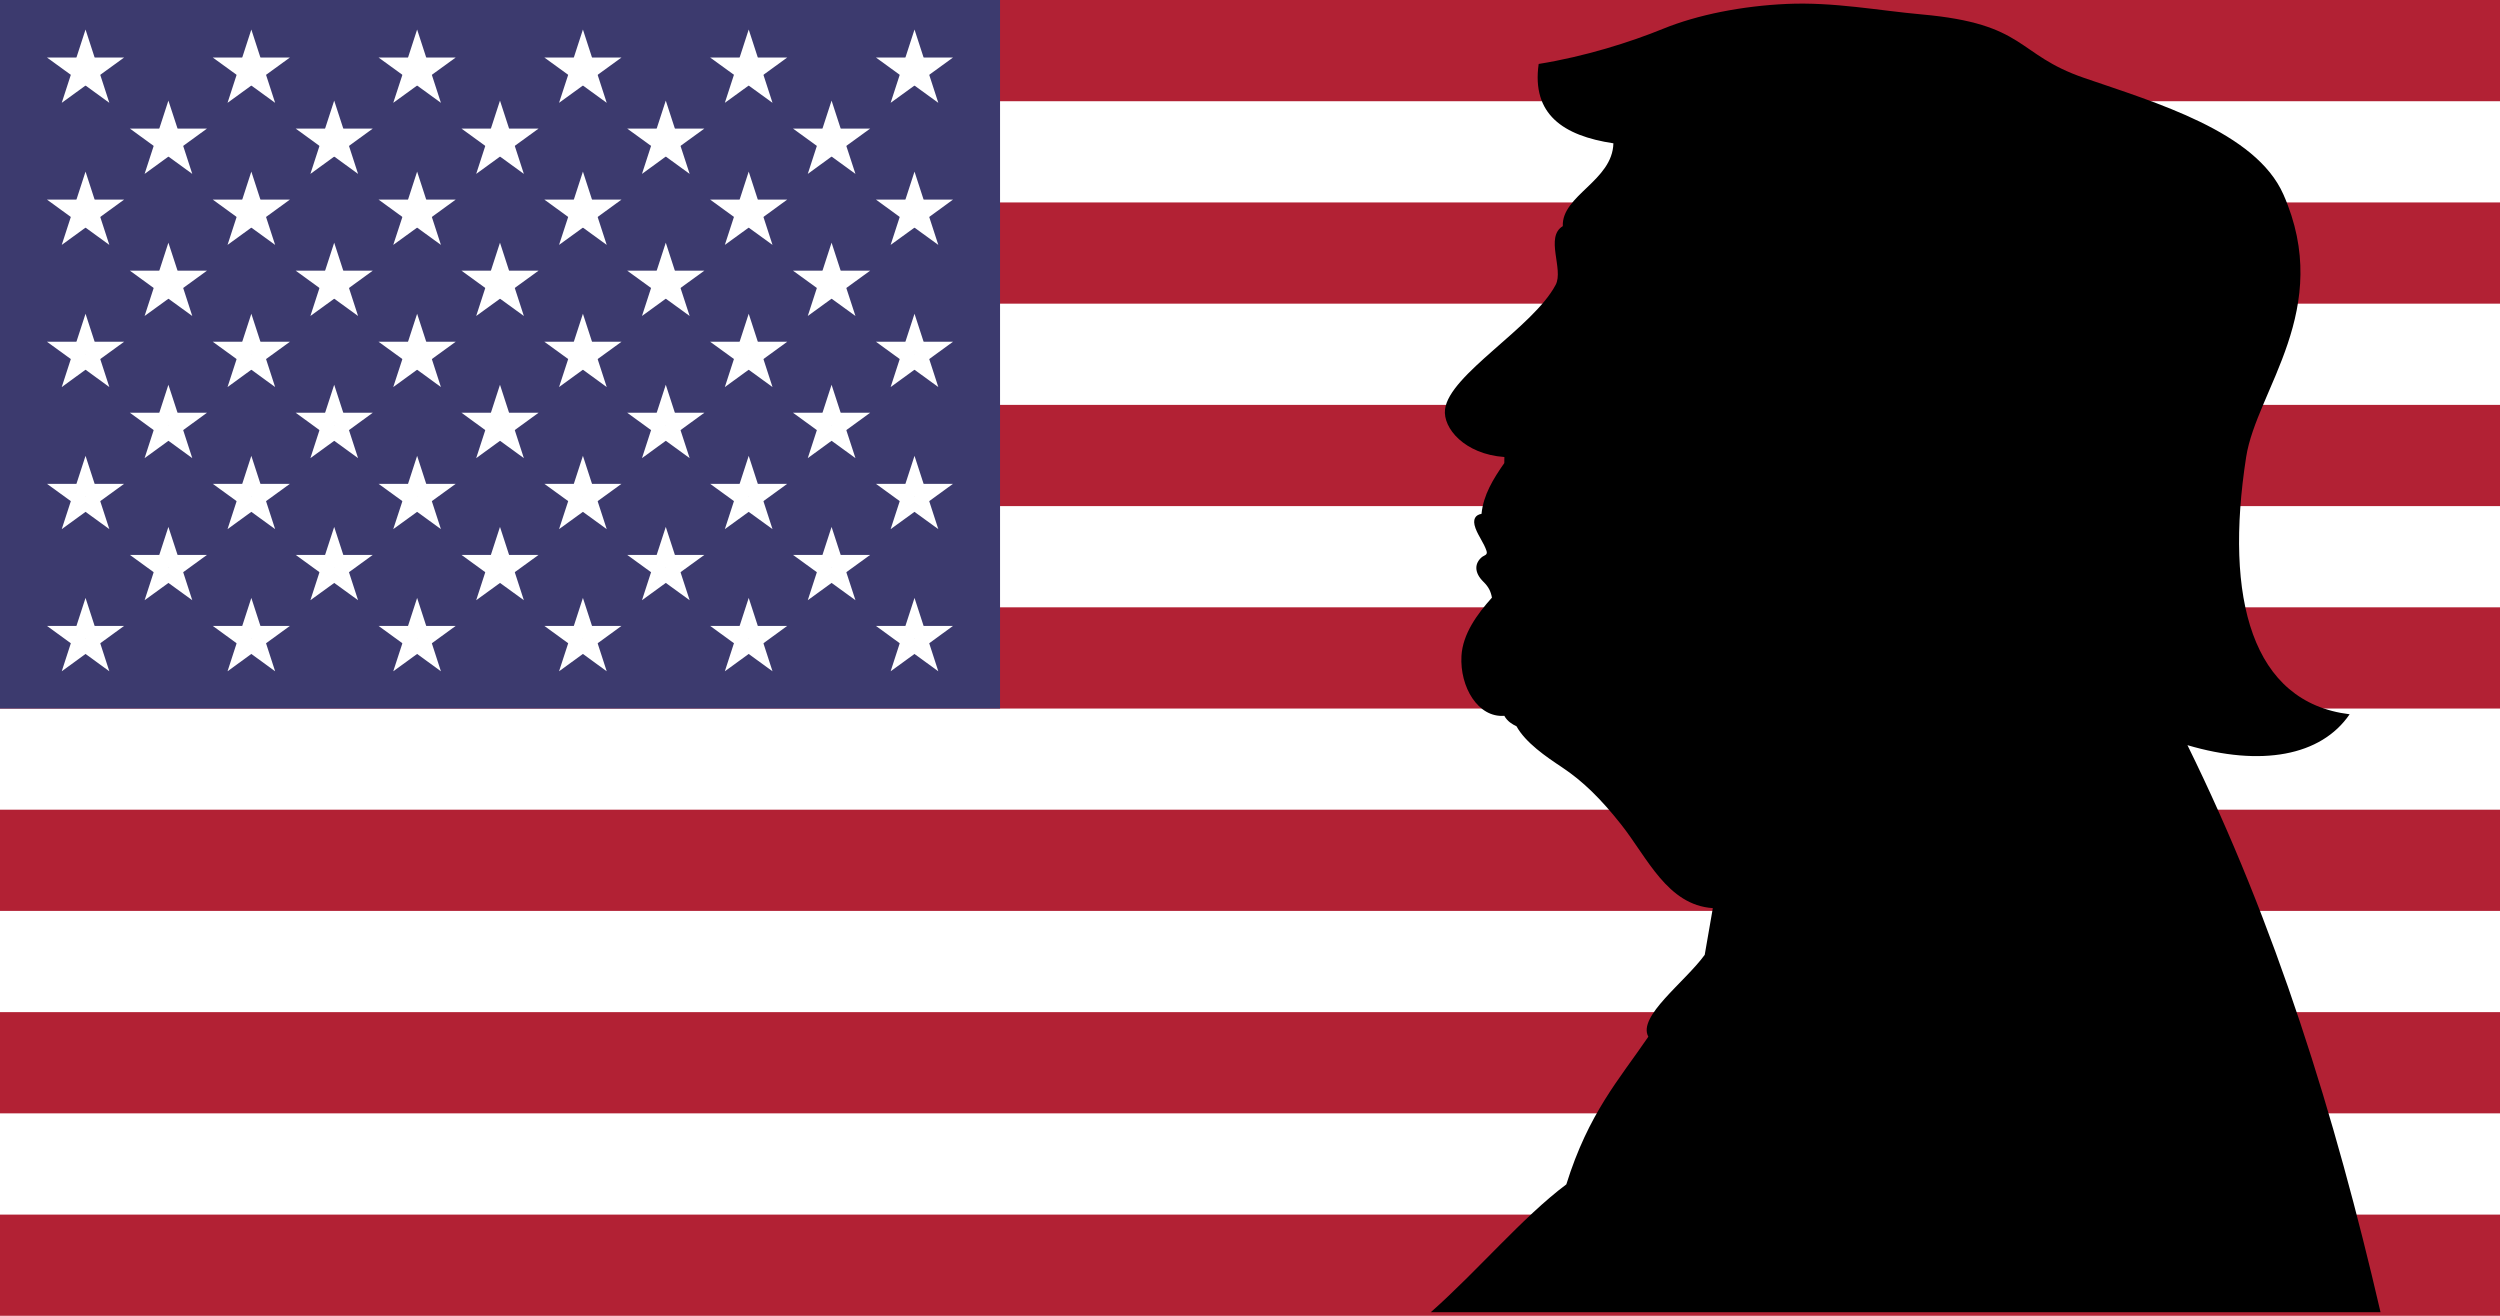 <?xml version="1.0" encoding="utf-8"?>
<!DOCTYPE svg PUBLIC "-//W3C//DTD SVG 1.1//EN" "http://www.w3.org/Graphics/SVG/1.1/DTD/svg11.dtd">
<svg xmlns="http://www.w3.org/2000/svg" xmlns:xlink="http://www.w3.org/1999/xlink" version="1.1" id="Layer_1" x="0px" y="0px" viewBox="0 0 2560.001 1347.377" enable-background="new 0 0 2560.001 1347.377" xml:space="preserve">
<g>
	<g>
		<rect fill="#FFFFFF" width="2560.001" height="1347.377"/>
		<rect y="0" fill="#B22134" width="2560.001" height="103.65"/>
		<rect y="207.301" fill="#B22134" width="2560.001" height="103.65"/>
		<rect y="414.601" fill="#B22134" width="2560.001" height="103.65"/>
		<rect y="621.902" fill="#B22134" width="2560.001" height="103.65"/>
		<rect y="829.125" fill="#B22134" width="2560.001" height="103.65"/>
		<rect y="1036.425" fill="#B22134" width="2560.001" height="103.65"/>
		<rect y="1243.726" fill="#B22134" width="2560.001" height="103.65"/>
		<rect x="0" fill="#3C3A6E" width="1024.047" height="725.553"/>
		<polygon fill="#FFFFFF" points="98.48,79.677 63.224,105.296 76.7,63.773   "/>
		<polygon fill="#FFFFFF" points="83.437,84.534 48.104,58.915 91.742,58.915   "/>
		<polygon fill="#FFFFFF" points="74.114,71.764 87.59,30.241 101.065,71.764   "/>
		<polygon fill="#FFFFFF" points="83.437,58.915 127.076,58.915 91.742,84.534   "/>
		<polygon fill="#FFFFFF" points="98.48,63.773 111.955,105.296 76.7,79.677   "/>
		<polygon fill="#FFFFFF" points="268.253,79.677 232.998,105.296 246.473,63.773   "/>
		<polygon fill="#FFFFFF" points="253.211,84.534 217.877,58.915 261.516,58.915   "/>
		<polygon fill="#FFFFFF" points="243.888,71.764 257.363,30.241 270.839,71.764   "/>
		<polygon fill="#FFFFFF" points="253.211,58.915 296.849,58.915 261.516,84.534   "/>
		<polygon fill="#FFFFFF" points="268.253,63.773 281.729,105.296 246.473,79.677   "/>
		<polygon fill="#FFFFFF" points="438.027,79.677 402.693,105.296 416.247,63.773   "/>
		<polygon fill="#FFFFFF" points="422.985,84.534 387.651,58.915 431.289,58.915   "/>
		<polygon fill="#FFFFFF" points="413.662,71.764 427.137,30.241 440.612,71.764   "/>
		<polygon fill="#FFFFFF" points="422.985,58.915 466.623,58.915 431.289,84.534   "/>
		<polygon fill="#FFFFFF" points="438.027,63.773 451.502,105.296 416.247,79.677   "/>
		<polygon fill="#FFFFFF" points="607.8,79.677 572.467,105.296 586.021,63.773   "/>
		<polygon fill="#FFFFFF" points="592.758,84.534 557.425,58.915 601.063,58.915   "/>
		<polygon fill="#FFFFFF" points="583.435,71.764 596.91,30.241 610.386,71.764   "/>
		<polygon fill="#FFFFFF" points="592.758,58.915 636.396,58.915 601.063,84.534   "/>
		<polygon fill="#FFFFFF" points="607.8,63.773 621.276,105.296 586.021,79.677   "/>
		<polygon fill="#FFFFFF" points="777.574,79.677 742.24,105.296 755.716,63.773   "/>
		<polygon fill="#FFFFFF" points="762.532,84.534 727.198,58.915 770.836,58.915   "/>
		<polygon fill="#FFFFFF" points="753.209,71.764 766.684,30.241 780.159,71.764   "/>
		<polygon fill="#FFFFFF" points="762.532,58.915 806.092,58.915 770.836,84.534   "/>
		<polygon fill="#FFFFFF" points="777.574,63.773 791.049,105.296 755.716,79.677   "/>
		<polygon fill="#FFFFFF" points="947.348,79.677 912.014,105.296 925.489,63.773   "/>
		<polygon fill="#FFFFFF" points="932.227,84.534 896.972,58.915 940.61,58.915   "/>
		<polygon fill="#FFFFFF" points="922.982,71.764 936.458,30.241 949.933,71.764   "/>
		<polygon fill="#FFFFFF" points="932.227,58.915 975.865,58.915 940.61,84.534   "/>
		<polygon fill="#FFFFFF" points="947.348,63.773 960.823,105.296 925.489,79.677   "/>
		<polygon fill="#FFFFFF" points="183.406,152.381 148.072,178.078 161.547,136.555   "/>
		<polygon fill="#FFFFFF" points="168.285,157.317 133.03,131.698 176.668,131.698   "/>
		<polygon fill="#FFFFFF" points="158.962,144.468 172.437,103.024 185.991,144.468   "/>
		<polygon fill="#FFFFFF" points="168.285,131.698 211.923,131.698 176.668,157.317   "/>
		<polygon fill="#FFFFFF" points="183.406,136.555 196.881,178.078 161.547,152.381   "/>
		<polygon fill="#FFFFFF" points="353.179,152.381 317.846,178.078 331.321,136.555   "/>
		<polygon fill="#FFFFFF" points="338.059,157.317 302.803,131.698 346.442,131.698   "/>
		<polygon fill="#FFFFFF" points="328.736,144.468 342.211,103.024 355.686,144.468   "/>
		<polygon fill="#FFFFFF" points="338.059,131.698 381.697,131.698 346.442,157.317   "/>
		<polygon fill="#FFFFFF" points="353.179,136.555 366.655,178.078 331.321,152.381   "/>
		<polygon fill="#FFFFFF" points="522.953,152.381 487.619,178.078 501.095,136.555   "/>
		<polygon fill="#FFFFFF" points="507.832,157.317 472.577,131.698 516.137,131.698   "/>
		<polygon fill="#FFFFFF" points="498.509,144.468 511.985,103.024 525.46,144.468   "/>
		<polygon fill="#FFFFFF" points="507.832,131.698 551.47,131.698 516.137,157.317   "/>
		<polygon fill="#FFFFFF" points="522.953,136.555 536.428,178.078 501.095,152.381   "/>
		<polygon fill="#FFFFFF" points="692.648,152.381 657.393,178.078 670.868,136.555   "/>
		<polygon fill="#FFFFFF" points="677.606,157.317 642.272,131.698 685.91,131.698   "/>
		<polygon fill="#FFFFFF" points="668.283,144.468 681.758,103.024 695.233,144.468   "/>
		<polygon fill="#FFFFFF" points="677.606,131.698 721.244,131.698 685.91,157.317   "/>
		<polygon fill="#FFFFFF" points="692.648,136.555 706.202,178.078 670.868,152.381   "/>
		<polygon fill="#FFFFFF" points="862.422,152.381 827.166,178.078 840.642,136.555   "/>
		<polygon fill="#FFFFFF" points="847.379,157.317 812.046,131.698 855.684,131.698   "/>
		<polygon fill="#FFFFFF" points="838.056,144.468 851.532,103.024 865.007,144.468   "/>
		<polygon fill="#FFFFFF" points="847.379,131.698 891.018,131.698 855.684,157.317   "/>
		<polygon fill="#FFFFFF" points="862.422,136.555 875.975,178.078 840.642,152.381   "/>
		<polygon fill="#FFFFFF" points="98.48,225.163 63.224,250.782 76.7,209.338   "/>
		<polygon fill="#FFFFFF" points="83.437,230.099 48.104,204.402 91.742,204.402   "/>
		<polygon fill="#FFFFFF" points="74.114,217.251 87.59,175.728 101.065,217.251   "/>
		<polygon fill="#FFFFFF" points="83.437,204.402 127.076,204.402 91.742,230.099   "/>
		<polygon fill="#FFFFFF" points="98.48,209.338 111.955,250.782 76.7,225.163   "/>
		<polygon fill="#FFFFFF" points="268.253,225.163 232.998,250.782 246.473,209.338   "/>
		<polygon fill="#FFFFFF" points="253.211,230.099 217.877,204.402 261.516,204.402   "/>
		<polygon fill="#FFFFFF" points="243.888,217.251 257.363,175.728 270.839,217.251   "/>
		<polygon fill="#FFFFFF" points="253.211,204.402 296.849,204.402 261.516,230.099   "/>
		<polygon fill="#FFFFFF" points="268.253,209.338 281.729,250.782 246.473,225.163   "/>
		<polygon fill="#FFFFFF" points="438.027,225.163 402.693,250.782 416.247,209.338   "/>
		<polygon fill="#FFFFFF" points="422.985,230.099 387.651,204.402 431.289,204.402   "/>
		<polygon fill="#FFFFFF" points="413.662,217.251 427.137,175.728 440.612,217.251   "/>
		<polygon fill="#FFFFFF" points="422.985,204.402 466.623,204.402 431.289,230.099   "/>
		<polygon fill="#FFFFFF" points="438.027,209.338 451.502,250.782 416.247,225.163   "/>
		<polygon fill="#FFFFFF" points="607.8,225.163 572.467,250.782 586.021,209.338   "/>
		<polygon fill="#FFFFFF" points="592.758,230.099 557.425,204.402 601.063,204.402   "/>
		<polygon fill="#FFFFFF" points="583.435,217.251 596.91,175.728 610.386,217.251   "/>
		<polygon fill="#FFFFFF" points="592.758,204.402 636.396,204.402 601.063,230.099   "/>
		<polygon fill="#FFFFFF" points="607.8,209.338 621.276,250.782 586.021,225.163   "/>
		<polygon fill="#FFFFFF" points="777.574,225.163 742.24,250.782 755.716,209.338   "/>
		<polygon fill="#FFFFFF" points="762.532,230.099 727.198,204.402 770.836,204.402   "/>
		<polygon fill="#FFFFFF" points="753.209,217.251 766.684,175.728 780.159,217.251   "/>
		<polygon fill="#FFFFFF" points="762.532,204.402 806.092,204.402 770.836,230.099   "/>
		<polygon fill="#FFFFFF" points="777.574,209.338 791.049,250.782 755.716,225.163   "/>
		<polygon fill="#FFFFFF" points="947.348,225.163 912.014,250.782 925.489,209.338   "/>
		<polygon fill="#FFFFFF" points="932.227,230.099 896.972,204.402 940.61,204.402   "/>
		<polygon fill="#FFFFFF" points="922.982,217.251 936.458,175.728 949.933,217.251   "/>
		<polygon fill="#FFFFFF" points="932.227,204.402 975.865,204.402 940.61,230.099   "/>
		<polygon fill="#FFFFFF" points="947.348,209.338 960.823,250.782 925.489,225.163   "/>
		<polygon fill="#FFFFFF" points="183.406,297.946 148.072,323.565 161.547,282.042   "/>
		<polygon fill="#FFFFFF" points="168.285,302.803 133.03,277.184 176.668,277.184   "/>
		<polygon fill="#FFFFFF" points="158.962,290.033 172.437,248.51 185.991,290.033   "/>
		<polygon fill="#FFFFFF" points="168.285,277.184 211.923,277.184 176.668,302.803   "/>
		<polygon fill="#FFFFFF" points="183.406,282.042 196.881,323.565 161.547,297.946   "/>
		<polygon fill="#FFFFFF" points="353.179,297.946 317.846,323.565 331.321,282.042   "/>
		<polygon fill="#FFFFFF" points="338.059,302.803 302.803,277.184 346.442,277.184   "/>
		<polygon fill="#FFFFFF" points="328.736,290.033 342.211,248.51 355.686,290.033   "/>
		<polygon fill="#FFFFFF" points="338.059,277.184 381.697,277.184 346.442,302.803   "/>
		<polygon fill="#FFFFFF" points="353.179,282.042 366.655,323.565 331.321,297.946   "/>
		<polygon fill="#FFFFFF" points="522.953,297.946 487.619,323.565 501.095,282.042   "/>
		<polygon fill="#FFFFFF" points="507.832,302.803 472.577,277.184 516.137,277.184   "/>
		<polygon fill="#FFFFFF" points="498.509,290.033 511.985,248.51 525.46,290.033   "/>
		<polygon fill="#FFFFFF" points="507.832,277.184 551.47,277.184 516.137,302.803   "/>
		<polygon fill="#FFFFFF" points="522.953,282.042 536.428,323.565 501.095,297.946   "/>
		<polygon fill="#FFFFFF" points="692.648,297.946 657.393,323.565 670.868,282.042   "/>
		<polygon fill="#FFFFFF" points="677.606,302.803 642.272,277.184 685.91,277.184   "/>
		<polygon fill="#FFFFFF" points="668.283,290.033 681.758,248.51 695.233,290.033   "/>
		<polygon fill="#FFFFFF" points="677.606,277.184 721.244,277.184 685.91,302.803   "/>
		<polygon fill="#FFFFFF" points="692.648,282.042 706.202,323.565 670.868,297.946   "/>
		<polygon fill="#FFFFFF" points="862.422,297.946 827.166,323.565 840.642,282.042   "/>
		<polygon fill="#FFFFFF" points="847.379,302.803 812.046,277.184 855.684,277.184   "/>
		<polygon fill="#FFFFFF" points="838.056,290.033 851.532,248.51 865.007,290.033   "/>
		<polygon fill="#FFFFFF" points="847.379,277.184 891.018,277.184 855.684,302.803   "/>
		<polygon fill="#FFFFFF" points="862.422,282.042 875.975,323.565 840.642,297.946   "/>
		<polygon fill="#FFFFFF" points="98.48,370.65 63.224,396.347 76.7,354.824   "/>
		<polygon fill="#FFFFFF" points="83.437,375.586 48.104,349.967 91.742,349.967   "/>
		<polygon fill="#FFFFFF" points="74.114,362.737 87.59,321.293 101.065,362.737   "/>
		<polygon fill="#FFFFFF" points="83.437,349.967 127.076,349.967 91.742,375.586   "/>
		<polygon fill="#FFFFFF" points="98.48,354.824 111.955,396.347 76.7,370.65   "/>
		<polygon fill="#FFFFFF" points="268.253,370.65 232.998,396.347 246.473,354.824   "/>
		<polygon fill="#FFFFFF" points="253.211,375.586 217.877,349.967 261.516,349.967   "/>
		<polygon fill="#FFFFFF" points="243.888,362.737 257.363,321.293 270.839,362.737   "/>
		<polygon fill="#FFFFFF" points="253.211,349.967 296.849,349.967 261.516,375.586   "/>
		<polygon fill="#FFFFFF" points="268.253,354.824 281.729,396.347 246.473,370.65   "/>
		<polygon fill="#FFFFFF" points="438.027,370.65 402.693,396.347 416.247,354.824   "/>
		<polygon fill="#FFFFFF" points="422.985,375.586 387.651,349.967 431.289,349.967   "/>
		<polygon fill="#FFFFFF" points="413.662,362.737 427.137,321.293 440.612,362.737   "/>
		<polygon fill="#FFFFFF" points="422.985,349.967 466.623,349.967 431.289,375.586   "/>
		<polygon fill="#FFFFFF" points="438.027,354.824 451.502,396.347 416.247,370.65   "/>
		<polygon fill="#FFFFFF" points="607.8,370.65 572.467,396.347 586.021,354.824   "/>
		<polygon fill="#FFFFFF" points="592.758,375.586 557.425,349.967 601.063,349.967   "/>
		<polygon fill="#FFFFFF" points="583.435,362.737 596.91,321.293 610.386,362.737   "/>
		<polygon fill="#FFFFFF" points="592.758,349.967 636.396,349.967 601.063,375.586   "/>
		<polygon fill="#FFFFFF" points="607.8,354.824 621.276,396.347 586.021,370.65   "/>
		<polygon fill="#FFFFFF" points="777.574,370.65 742.24,396.347 755.716,354.824   "/>
		<polygon fill="#FFFFFF" points="762.532,375.586 727.198,349.967 770.836,349.967   "/>
		<polygon fill="#FFFFFF" points="753.209,362.737 766.684,321.293 780.159,362.737   "/>
		<polygon fill="#FFFFFF" points="762.532,349.967 806.092,349.967 770.836,375.586   "/>
		<polygon fill="#FFFFFF" points="777.574,354.824 791.049,396.347 755.716,370.65   "/>
		<polygon fill="#FFFFFF" points="947.348,370.65 912.014,396.347 925.489,354.824   "/>
		<polygon fill="#FFFFFF" points="932.227,375.586 896.972,349.967 940.61,349.967   "/>
		<polygon fill="#FFFFFF" points="922.982,362.737 936.458,321.293 949.933,362.737   "/>
		<polygon fill="#FFFFFF" points="932.227,349.967 975.865,349.967 940.61,375.586   "/>
		<polygon fill="#FFFFFF" points="947.348,354.824 960.823,396.347 925.489,370.65   "/>
		<polygon fill="#FFFFFF" points="183.406,443.432 148.072,469.13 161.547,427.607   "/>
		<polygon fill="#FFFFFF" points="168.285,448.368 133.03,422.671 176.668,422.671   "/>
		<polygon fill="#FFFFFF" points="158.962,435.52 172.437,393.997 185.991,435.52   "/>
		<polygon fill="#FFFFFF" points="168.285,422.671 211.923,422.671 176.668,448.368   "/>
		<polygon fill="#FFFFFF" points="183.406,427.607 196.881,469.13 161.547,443.432   "/>
		<polygon fill="#FFFFFF" points="353.179,443.432 317.846,469.13 331.321,427.607   "/>
		<polygon fill="#FFFFFF" points="338.059,448.368 302.803,422.671 346.442,422.671   "/>
		<polygon fill="#FFFFFF" points="328.736,435.52 342.211,393.997 355.686,435.52   "/>
		<polygon fill="#FFFFFF" points="338.059,422.671 381.697,422.671 346.442,448.368   "/>
		<polygon fill="#FFFFFF" points="353.179,427.607 366.655,469.13 331.321,443.432   "/>
		<polygon fill="#FFFFFF" points="522.953,443.432 487.619,469.13 501.095,427.607   "/>
		<polygon fill="#FFFFFF" points="507.832,448.368 472.577,422.671 516.137,422.671   "/>
		<polygon fill="#FFFFFF" points="498.509,435.52 511.985,393.997 525.46,435.52   "/>
		<polygon fill="#FFFFFF" points="507.832,422.671 551.47,422.671 516.137,448.368   "/>
		<polygon fill="#FFFFFF" points="522.953,427.607 536.428,469.13 501.095,443.432   "/>
		<polygon fill="#FFFFFF" points="692.648,443.432 657.393,469.13 670.868,427.607   "/>
		<polygon fill="#FFFFFF" points="677.606,448.368 642.272,422.671 685.91,422.671   "/>
		<polygon fill="#FFFFFF" points="668.283,435.52 681.758,393.997 695.233,435.52   "/>
		<polygon fill="#FFFFFF" points="677.606,422.671 721.244,422.671 685.91,448.368   "/>
		<polygon fill="#FFFFFF" points="692.648,427.607 706.202,469.13 670.868,443.432   "/>
		<polygon fill="#FFFFFF" points="862.422,443.432 827.166,469.13 840.642,427.607   "/>
		<polygon fill="#FFFFFF" points="847.379,448.368 812.046,422.671 855.684,422.671   "/>
		<polygon fill="#FFFFFF" points="838.056,435.52 851.532,393.997 865.007,435.52   "/>
		<polygon fill="#FFFFFF" points="847.379,422.671 891.018,422.671 855.684,448.368   "/>
		<polygon fill="#FFFFFF" points="862.422,427.607 875.975,469.13 840.642,443.432   "/>
		<polygon fill="#FFFFFF" points="98.48,516.215 63.224,541.834 76.7,500.389   "/>
		<polygon fill="#FFFFFF" points="83.437,521.072 48.104,495.453 91.742,495.453   "/>
		<polygon fill="#FFFFFF" points="74.114,508.302 87.59,466.779 101.065,508.302   "/>
		<polygon fill="#FFFFFF" points="83.437,495.453 127.076,495.453 91.742,521.072   "/>
		<polygon fill="#FFFFFF" points="98.48,500.389 111.955,541.834 76.7,516.215   "/>
		<polygon fill="#FFFFFF" points="268.253,516.215 232.998,541.834 246.473,500.389   "/>
		<polygon fill="#FFFFFF" points="253.211,521.072 217.877,495.453 261.516,495.453   "/>
		<polygon fill="#FFFFFF" points="243.888,508.302 257.363,466.779 270.839,508.302   "/>
		<polygon fill="#FFFFFF" points="253.211,495.453 296.849,495.453 261.516,521.072   "/>
		<polygon fill="#FFFFFF" points="268.253,500.389 281.729,541.834 246.473,516.215   "/>
		<polygon fill="#FFFFFF" points="438.027,516.215 402.693,541.834 416.247,500.389   "/>
		<polygon fill="#FFFFFF" points="422.985,521.072 387.651,495.453 431.289,495.453   "/>
		<polygon fill="#FFFFFF" points="413.662,508.302 427.137,466.779 440.612,508.302   "/>
		<polygon fill="#FFFFFF" points="422.985,495.453 466.623,495.453 431.289,521.072   "/>
		<polygon fill="#FFFFFF" points="438.027,500.389 451.502,541.834 416.247,516.215   "/>
		<polygon fill="#FFFFFF" points="607.8,516.215 572.467,541.834 586.021,500.389   "/>
		<polygon fill="#FFFFFF" points="592.758,521.072 557.425,495.453 601.063,495.453   "/>
		<polygon fill="#FFFFFF" points="583.435,508.302 596.91,466.779 610.386,508.302   "/>
		<polygon fill="#FFFFFF" points="592.758,495.453 636.396,495.453 601.063,521.072   "/>
		<polygon fill="#FFFFFF" points="607.8,500.389 621.276,541.834 586.021,516.215   "/>
		<polygon fill="#FFFFFF" points="777.574,516.215 742.24,541.834 755.716,500.389   "/>
		<polygon fill="#FFFFFF" points="762.532,521.072 727.198,495.453 770.836,495.453   "/>
		<polygon fill="#FFFFFF" points="753.209,508.302 766.684,466.779 780.159,508.302   "/>
		<polygon fill="#FFFFFF" points="762.532,495.453 806.092,495.453 770.836,521.072   "/>
		<polygon fill="#FFFFFF" points="777.574,500.389 791.049,541.834 755.716,516.215   "/>
		<polygon fill="#FFFFFF" points="947.348,516.215 912.014,541.834 925.489,500.389   "/>
		<polygon fill="#FFFFFF" points="932.227,521.072 896.972,495.453 940.61,495.453   "/>
		<polygon fill="#FFFFFF" points="922.982,508.302 936.458,466.779 949.933,508.302   "/>
		<polygon fill="#FFFFFF" points="932.227,495.453 975.865,495.453 940.61,521.072   "/>
		<polygon fill="#FFFFFF" points="947.348,500.389 960.823,541.834 925.489,516.215   "/>
		<polygon fill="#FFFFFF" points="183.406,588.997 148.072,614.616 161.547,573.093   "/>
		<polygon fill="#FFFFFF" points="168.285,593.855 133.03,568.236 176.668,568.236   "/>
		<polygon fill="#FFFFFF" points="158.962,581.006 172.437,539.562 185.991,581.006   "/>
		<polygon fill="#FFFFFF" points="168.285,568.236 211.923,568.236 176.668,593.855   "/>
		<polygon fill="#FFFFFF" points="183.406,573.093 196.881,614.616 161.547,588.997   "/>
		<polygon fill="#FFFFFF" points="353.179,588.997 317.846,614.616 331.321,573.093   "/>
		<polygon fill="#FFFFFF" points="338.059,593.855 302.803,568.236 346.442,568.236   "/>
		<polygon fill="#FFFFFF" points="328.736,581.006 342.211,539.562 355.686,581.006   "/>
		<polygon fill="#FFFFFF" points="338.059,568.236 381.697,568.236 346.442,593.855   "/>
		<polygon fill="#FFFFFF" points="353.179,573.093 366.655,614.616 331.321,588.997   "/>
		<polygon fill="#FFFFFF" points="522.953,588.997 487.619,614.616 501.095,573.093   "/>
		<polygon fill="#FFFFFF" points="507.832,593.855 472.577,568.236 516.137,568.236   "/>
		<polygon fill="#FFFFFF" points="498.509,581.006 511.985,539.562 525.46,581.006   "/>
		<polygon fill="#FFFFFF" points="507.832,568.236 551.47,568.236 516.137,593.855   "/>
		<polygon fill="#FFFFFF" points="522.953,573.093 536.428,614.616 501.095,588.997   "/>
		<polygon fill="#FFFFFF" points="692.648,588.997 657.393,614.616 670.868,573.093   "/>
		<polygon fill="#FFFFFF" points="677.606,593.855 642.272,568.236 685.91,568.236   "/>
		<polygon fill="#FFFFFF" points="668.283,581.006 681.758,539.562 695.233,581.006   "/>
		<polygon fill="#FFFFFF" points="677.606,568.236 721.244,568.236 685.91,593.855   "/>
		<polygon fill="#FFFFFF" points="692.648,573.093 706.202,614.616 670.868,588.997   "/>
		<polygon fill="#FFFFFF" points="862.422,588.997 827.166,614.616 840.642,573.093   "/>
		<polygon fill="#FFFFFF" points="847.379,593.855 812.046,568.236 855.684,568.236   "/>
		<polygon fill="#FFFFFF" points="838.056,581.006 851.532,539.562 865.007,581.006   "/>
		<polygon fill="#FFFFFF" points="847.379,568.236 891.018,568.236 855.684,593.855   "/>
		<polygon fill="#FFFFFF" points="862.422,573.093 875.975,614.616 840.642,588.997   "/>
		<polygon fill="#FFFFFF" points="98.48,661.701 63.224,687.399 76.7,645.876   "/>
		<polygon fill="#FFFFFF" points="83.437,666.637 48.104,640.94 91.742,640.94   "/>
		<polygon fill="#FFFFFF" points="74.114,653.789 87.59,612.266 101.065,653.789   "/>
		<polygon fill="#FFFFFF" points="83.437,640.94 127.076,640.94 91.742,666.637   "/>
		<polygon fill="#FFFFFF" points="98.48,645.876 111.955,687.399 76.7,661.701   "/>
		<polygon fill="#FFFFFF" points="268.253,661.701 232.998,687.399 246.473,645.876   "/>
		<polygon fill="#FFFFFF" points="253.211,666.637 217.877,640.94 261.516,640.94   "/>
		<polygon fill="#FFFFFF" points="243.888,653.789 257.363,612.266 270.839,653.789   "/>
		<polygon fill="#FFFFFF" points="253.211,640.94 296.849,640.94 261.516,666.637   "/>
		<polygon fill="#FFFFFF" points="268.253,645.876 281.729,687.399 246.473,661.701   "/>
		<polygon fill="#FFFFFF" points="438.027,661.701 402.693,687.399 416.247,645.876   "/>
		<polygon fill="#FFFFFF" points="422.985,666.637 387.651,640.94 431.289,640.94   "/>
		<polygon fill="#FFFFFF" points="413.662,653.789 427.137,612.266 440.612,653.789   "/>
		<polygon fill="#FFFFFF" points="422.985,640.94 466.623,640.94 431.289,666.637   "/>
		<polygon fill="#FFFFFF" points="438.027,645.876 451.502,687.399 416.247,661.701   "/>
		<polygon fill="#FFFFFF" points="607.8,661.701 572.467,687.399 586.021,645.876   "/>
		<polygon fill="#FFFFFF" points="592.758,666.637 557.425,640.94 601.063,640.94   "/>
		<polygon fill="#FFFFFF" points="583.435,653.789 596.91,612.266 610.386,653.789   "/>
		<polygon fill="#FFFFFF" points="592.758,640.94 636.396,640.94 601.063,666.637   "/>
		<polygon fill="#FFFFFF" points="607.8,645.876 621.276,687.399 586.021,661.701   "/>
		<polygon fill="#FFFFFF" points="777.574,661.701 742.24,687.399 755.716,645.876   "/>
		<polygon fill="#FFFFFF" points="762.532,666.637 727.198,640.94 770.836,640.94   "/>
		<polygon fill="#FFFFFF" points="753.209,653.789 766.684,612.266 780.159,653.789   "/>
		<polygon fill="#FFFFFF" points="762.532,640.94 806.092,640.94 770.836,666.637   "/>
		<polygon fill="#FFFFFF" points="777.574,645.876 791.049,687.399 755.716,661.701   "/>
		<polygon fill="#FFFFFF" points="947.348,661.701 912.014,687.399 925.489,645.876   "/>
		<polygon fill="#FFFFFF" points="932.227,666.637 896.972,640.94 940.61,640.94   "/>
		<polygon fill="#FFFFFF" points="922.982,653.789 936.458,612.266 949.933,653.789   "/>
		<polygon fill="#FFFFFF" points="932.227,640.94 975.865,640.94 940.61,666.637   "/>
		<polygon fill="#FFFFFF" points="947.348,645.876 960.823,687.399 925.489,661.701   "/>
	</g>
	<path id="path4192" d="M2437.664,1343.688c-46.456-200.662-107.17-396.819-197.722-580.638   c75.217,22.214,136.74,11.267,166.086-31.636c-100.141-12.271-128.469-118.432-105.979-263.366   c10.654-68.658,90.144-151.248,38.134-268.984c-28.404-64.299-130.995-94.121-204.22-119.342   c-70.181-24.173-58.022-55.311-166.405-64.988c-43.059-3.845-89.789-12.864-137.741-10.723   c-45.467,2.03-91.345,10.991-126.889,25.49c-33.343,13.601-79.853,28.354-127.333,35.986   c-7.309,51.407,24.938,73.499,76.518,81.264c-0.859,38.358-53.152,53.385-51.804,84.823c-18.508,11.113,1.124,44.156-7.316,60.107   c-23.265,43.97-108.987,91.787-113.294,127.529c-2.322,19.262,20.101,45.88,60.788,48.778l-0.09,6.189   c-11.329,16.216-21.439,32.64-23.331,52.001c-5.978,1.046-9.696,5.208-6.129,14.829c3.057,8.248,8.546,14.903,11.269,23.133   c1.442,4.357-2.505,4.468-4.745,6.327c-7.352,6.104-8.344,15.566,1.582,25.308c5.44,5.34,7.554,9.949,8.7,16.213   c-15.298,17.029-29.956,37.357-31.214,59.714c-1.781,31.668,16.958,63.429,43.867,61.292c3.153,5.721,8.231,8.735,12.456,10.677   c9.359,16.872,30.149,31.096,46.464,41.917c21.675,14.377,40.024,32.503,60.898,58.922c26.674,33.758,47.231,82.358,93.721,85.416   l-8.304,47.849c-20.573,28.257-69.068,63.084-57.735,83.834c-29.971,43.933-61.195,78.213-83.975,151.199   c-44.494,33.33-90.498,88.161-138.747,130.878H2437.664z"/>
</g>
</svg>
